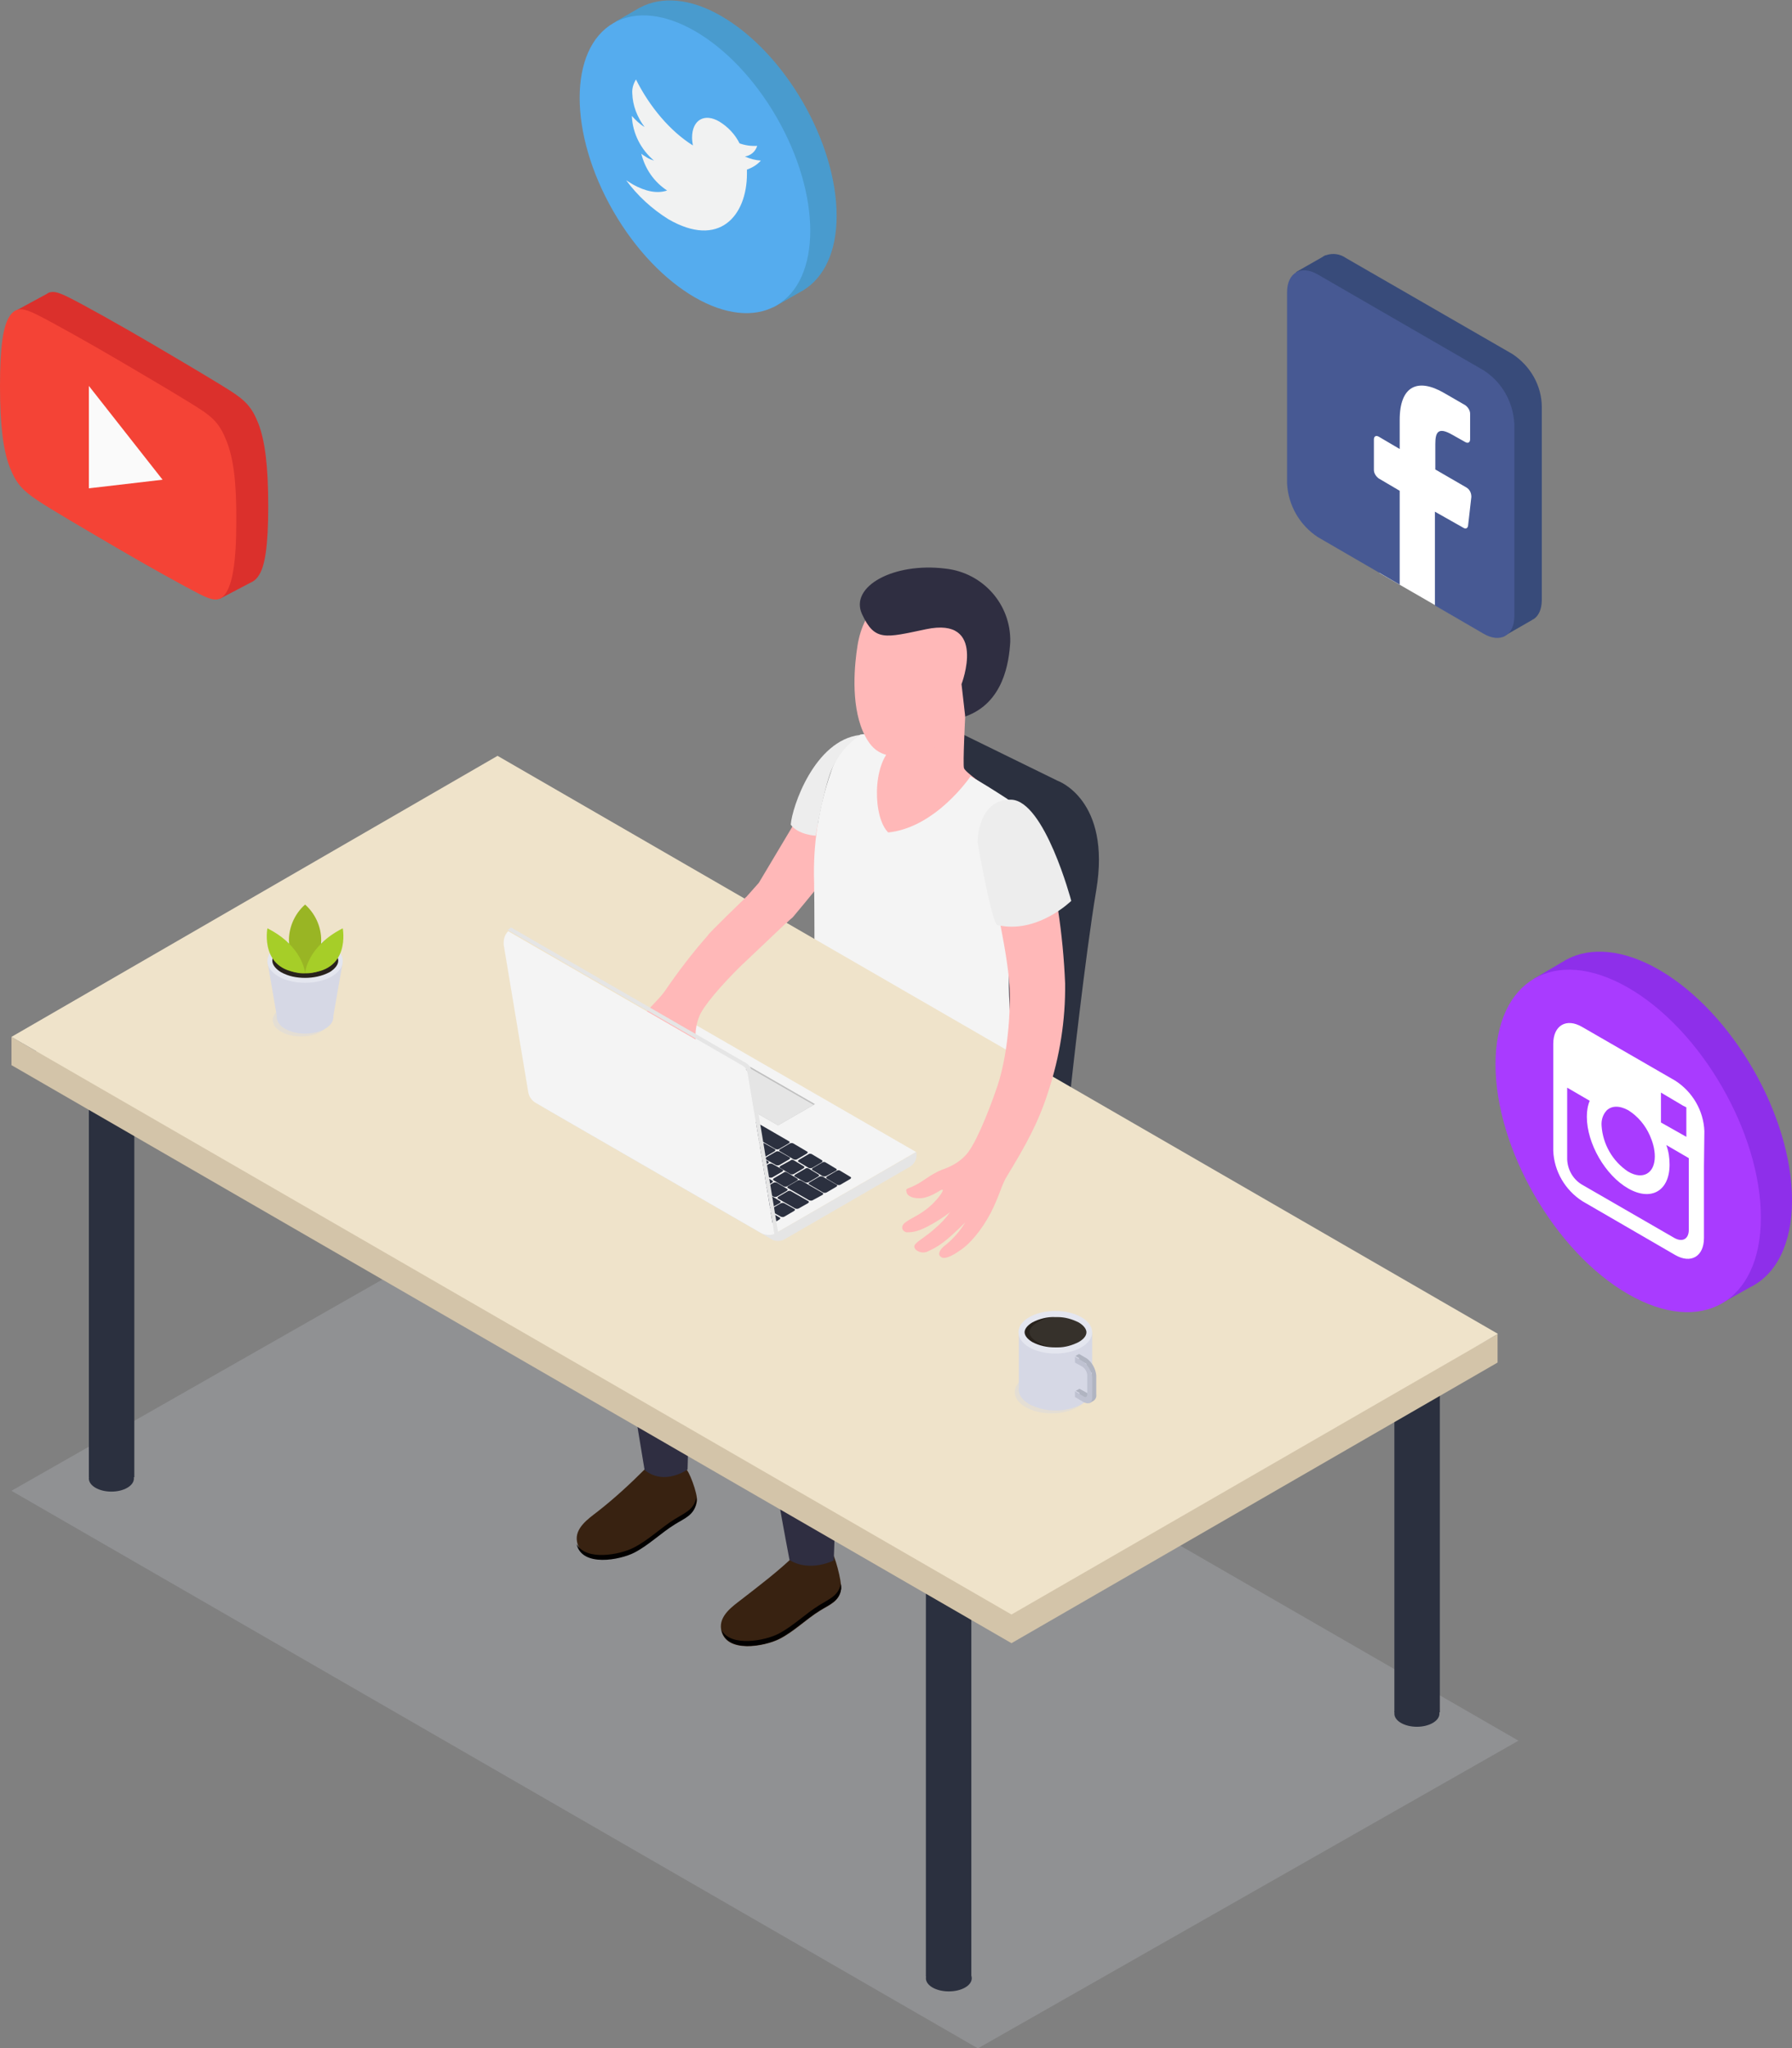 <svg xmlns="http://www.w3.org/2000/svg" xmlns:xlink="http://www.w3.org/1999/xlink" id="katman_1" x="0px" y="0px" viewBox="0 0 437.6 500" style="enable-background:new 0 0 437.6 500;" xml:space="preserve"><rect x="0" y="0" width="437.6" height="500" fill="#808080" stroke="none"/><style type="text/css">	.st0{opacity:0.2;fill:#D6D8E5;enable-background:new    ;}	.st1{fill:#382211;}	.st2{fill:#020000;}	.st3{fill:#2F2E41;}	.st4{fill:#2B303F;}	.st5{fill:#FFB8B8;}	.st6{fill:#F4F4F4;}	.st7{fill:#D3C4A9;}	.st8{fill:#EFE3CA;}	.st9{fill:#EDEDED;}	.st10{fill:#BFBFBF;}	.st11{fill:#E5E5E5;}	.st12{opacity:0.4;fill:#D6D8E5;enable-background:new    ;}	.st13{fill:#D6D8E5;}	.st14{fill:#E4E6EF;}	.st15{fill:#28221C;}	.st16{fill:#99B524;}	.st17{fill:#A6CE28;}	.st18{opacity:7.000000e-02;fill:#FFFFFF;enable-background:new    ;}	.st19{fill:#B0B4C1;}	.st20{fill:#BFC2D1;}	.st21{fill:#DB302C;}	.st22{fill:#F44336;}	.st23{fill:#FAFAFA;}	.st24{fill:#499BCE;}	.st25{fill:#55ACEE;}	.st26{fill:#F1F2F2;}	.st27{fill:#384B7A;}	.st28{fill:#FFFFFF;}	.st29{fill:#475993;}	.st30{fill:#8E2FEA;}	.st31{fill:#A93BFF;}</style><title>Social_media_adv_SVG</title><g id="&#x421;&#x43B;&#x43E;&#x439;_2">	<g id="&#x421;&#x43B;&#x43E;&#x439;_1-2">		<g id="Men_12">			<polygon class="st0" points="238.8,500 2.8,363.9 134.7,288.8 370.8,424.9    "></polygon>			<path class="st1" d="M203.1,379.1c-3.5,2.9-8.7,0.2-9,0.5c-3.6,3.6-9,7.7-13,10.8c-2.2,1.7-5.6,4-5,7.4     c1.1,5.9,10.6,4.1,14.2,2.3s6.5-4.8,9.9-6.9c2.4-1.5,4.8-2.3,5.2-5.3C205.6,386,203.7,379,203.1,379.1z"></path>			<path class="st2" d="M205.3,386.6c-0.5,2.9-2.8,3.7-5.2,5.2c-3.4,2.1-6.5,5.2-10,7c-3.3,1.7-11.6,3.3-13.9-0.9     c1.3,5.7,10.6,3.9,14.1,2.1s6.5-4.8,9.9-6.9c2.4-1.5,4.8-2.3,5.2-5.3C205.4,387.4,205.4,387,205.3,386.6z"></path>			<path class="st1" d="M167.4,358.6c-3.5,2.9-9.7-0.3-9.9,0c-3.7,3.7-7.5,7.2-11.6,10.4c-2.2,1.7-5.6,4-5,7.3     c1.1,5.9,10.6,4.1,14.2,2.3s6.5-4.8,9.9-6.9c2.4-1.5,4.8-2.3,5.2-5.3C170.4,364.6,168.1,358.5,167.4,358.6z"></path>			<path class="st2" d="M170,365.6c-0.5,2.9-2.8,3.7-5.2,5.2c-3.4,2.1-6.5,5.2-10.1,7c-3.3,1.7-11.6,3.3-13.9-0.9     c1.3,5.7,10.6,3.9,14.1,2.1s6.5-4.8,9.9-6.9c2.4-1.5,4.8-2.3,5.2-5.3C170.1,366.4,170.1,366,170,365.6z"></path>			<path id="_&#x41A;&#x43E;&#x43D;&#x442;&#x443;&#x440;_" class="st3" d="M250.1,266.5c3.9,24.3-6.9,33.4-21,38.6c-10.1,3.7-24.5,9.4-24.5,9.4s0.2,5.3,0.3,17.3     c0.1,10.5-1.3,49.1-1.3,49.1s-5.8,3-10.8-0.1c0,0-5.7-29.5-6.9-42.8c-1.6-18-4.4-29.9-3.5-33.8c0.8-3.4,20.5-13.1,26.8-18.3     l-41.3,13.9c0.8,4.5,1.2,9,1.2,13.6c-0.4,14.3-1.2,45.3-1.2,45.3s-5.7,4.1-10.5,0.1c0,0-10.4-61.4-9.1-69.5     c1.2-7.7,37.6-23.5,44.1-28.9c2.3-1.8,5.2-2.6,8.1-2.2L250.1,266.5z"></path>			<path class="st4" d="M234.2,178.8l24.1,11.8c0,0,13.1,4.6,9.4,26.7c-2.7,16-6.2,48.1-6.2,48.1l-45.2-4.6L234.2,178.8z"></path>			<path id="_&#x41A;&#x43E;&#x43D;&#x442;&#x443;&#x440;_2" class="st5" d="M235.7,174.9c0,0-0.6,11.6-0.3,12.6s5.3,4.4,6.8,5.6s-8,10.6-12.6,12.7     s-19.2-3.5-19.5-10.6s2.5-13.2,4.8-13.5S235.7,174.9,235.7,174.9z"></path>			<path class="st5" d="M193.6,201.6l-8.3,13.9L174.2,228l8.3,5.6l11.1-9.7c0,0,17.6-20.8,16.4-22.2S193.6,201.6,193.6,201.6z"></path>			<path id="_&#x41A;&#x43E;&#x43D;&#x442;&#x443;&#x440;_3" class="st6" d="M237,189.5c0,0-8.4,12.5-20.1,13.7c-3.7-3.6-4-16.6,1.1-20.8c0,0-4.7-3.8-7.9-3.1     c-3.5,2.1-6,5.4-7.2,9.2c-3,8.6-4.4,17.7-4.1,26.8c0.2,12.3,0,43.4,0,43.4s1.8,11.9,12.4,17.8c8.5,4.8,18.4,6.1,27.8,3.8     c5.9-1.4,8.2-4.7,10.2-9c-0.5-8.6-3.9-26.4-2.5-37.2s3.7-18.9,4.3-27.7s-1.1-8.6-5.5-11.7C242.7,192.9,239.9,191.1,237,189.5z"></path>			<ellipse class="st4" cx="231.7" cy="482.9" rx="5.6" ry="3.2"></ellipse>			<rect x="226.1" y="373.6" class="st4" width="11.1" height="108.9"></rect>			<ellipse class="st4" cx="27.2" cy="360.9" rx="5.5" ry="3.2"></ellipse>			<rect x="21.7" y="251.7" class="st4" width="11.1" height="108.9"></rect>			<ellipse class="st4" cx="346" cy="418.3" rx="5.5" ry="3.2"></ellipse>			<rect x="340.5" y="317.4" class="st4" width="11.1" height="100.6"></rect>			<path class="st7" d="M359.7,329L121.5,191.5L8.8,256.6l-6-3.5v6.9L247,401.1l118.7-68.5v-6.9L359.7,329z"></path>			<polygon class="st8" points="247,394.1 2.8,253.1 121.5,184.5 365.8,325.6    "></polygon>			<path id="_&#x41A;&#x43E;&#x43D;&#x442;&#x443;&#x440;_4" class="st5" d="M223.5,289.3c2.1-1,3.6-2.6,6.6-3.8c2.1-0.7,4.1-1.8,5.6-3.4c2.1-2,5.4-9.7,7.9-17.1     c2.9-8.8,3.3-20.7,2.8-25.9c-1-10.4-4.8-25.1-5.7-31.1s1-8.4,3.8-10.6c3.3-2.6,7.8-1.4,10.2,7c3.1,11.7,4.9,23.6,5.4,35.7     c0.1,8.9-1.3,17.8-4.1,26.3c-2.5,7.9-5.8,13.6-10.1,20.7c-1.2,1.9-1.5,3.7-3.3,7.6s-4.8,8.1-7.7,10.2s-4.3,2.4-5,2     c-0.9-0.5-0.7-1.5,0.5-2.6c2.1-1.6,3.9-3.6,5.3-5.9c0,0-2.6,2.6-4.3,4c-1.5,1.3-3.1,2.3-4.9,3.1c-1.7,0.8-4.1-0.7-2.9-1.9     s2.5-1.7,4.9-3.9c1.3-1.1,2.5-2.4,3.5-3.8c-1.7,1.3-3.6,2.5-5.5,3.5c-2.7,1.4-4.1,1.4-5,1.4s-2-1.3-0.3-2.5     c1.5-1.1,3.9-1.9,6.5-4.4c1.9-1.9,2.9-3.5,2.4-3.5s-1.6,1.1-3.8,1.8s-4.6,0.1-4.9-1.1S221.4,290.4,223.5,289.3z"></path>			<path id="_&#x41A;&#x43E;&#x43D;&#x442;&#x443;&#x440;_5" class="st5" d="M209.4,157.6L209.4,157.6c1.4-9,7.9-15.8,17.1-15.3c9.8,0.5,17.4,8.9,16.9,18.8     c-0.3,5.6-3.2,10.7-7.8,13.8c-0.3,1.4-0.8,2.7-1.4,3.9c-3.3,3.8-13.2,6.2-16.1,5.8c-3.7-0.5-5.6-2.1-7.4-6.1     C207.7,171.5,208.7,162,209.4,157.6z"></path>			<path class="st3" d="M235.7,174.9L235.7,174.9l-0.9-7.9c0,0,6.4-16.6-8.7-13.4c-10,2.1-12.5,3-15.6-3.7s7.7-12.7,20.4-11.1     c9.1,1,16,8.7,15.8,17.9C246.4,161.6,245.1,171.6,235.7,174.9z"></path>			<path class="st9" d="M261.6,219.9c0,0-8.3,8.2-18.1,5.9c-1.4-0.9-4.8-20.2-4.8-20.2s0-10.6,8.2-10.4S261.6,219.9,261.6,219.9z"></path>			<g id="_&#x413;&#x440;&#x443;&#x43F;&#x43F;&#x430;_">				<g id="_&#x413;&#x440;&#x443;&#x43F;&#x43F;&#x430;_2">					<path id="_&#x41A;&#x43E;&#x43D;&#x442;&#x443;&#x440;_6" class="st6" d="M131.4,266.9l32.8-18.9c0.6-0.3,1.3-0.3,1.9,0l57.6,33.2L190,300.7L131.4,266.9z"></path>					<path class="st4" d="M191.5,293.7l2.5,1.4c0.2,0.1,0.2,0.3-0.1,0.5l-2.4,1.4c-0.2,0.1-0.5,0.1-0.8,0l-2.5-1.4       c-0.2-0.1-0.2-0.3,0.1-0.5l2.4-1.4C191,293.6,191.3,293.6,191.5,293.7z"></path>					<path class="st4" d="M188,291.7l2.5,1.5c0.2,0.1,0.2,0.3-0.1,0.5L188,295c-0.3,0.1-0.5,0.1-0.8,0l-2.5-1.5       c-0.2-0.1-0.2-0.3,0.1-0.5l2.4-1.4C187.4,291.6,187.7,291.5,188,291.7z"></path>					<path class="st4" d="M184.4,289.6l2.5,1.5c0.2,0.1,0.2,0.3,0,0.5l-2.4,1.4c-0.3,0.1-0.5,0.1-0.8,0l-2.5-1.4       c-0.2-0.1-0.2-0.3,0.1-0.5l2.4-1.4C183.9,289.5,184.1,289.5,184.4,289.6z"></path>					<path class="st4" d="M180.9,287.6l2.5,1.5c0.2,0.1,0.2,0.3-0.1,0.5l-2.4,1.4c-0.3,0.1-0.5,0.1-0.8,0l-2.5-1.5       c-0.2-0.1-0.2-0.3,0.1-0.5l2.4-1.4C180.3,287.5,180.6,287.5,180.9,287.6z"></path>					<path class="st4" d="M177.3,285.5l2.5,1.4c0.2,0.1,0.2,0.3-0.1,0.5l-2.4,1.4c-0.2,0.1-0.5,0.1-0.8,0l-2.5-1.4       c-0.2-0.1-0.2-0.3,0.1-0.5l2.4-1.4C176.8,285.4,177.1,285.4,177.3,285.5z"></path>					<path class="st4" d="M173.8,283.5l2.5,1.5c0.2,0.1,0.2,0.3-0.1,0.5l-2.4,1.4c-0.3,0.1-0.5,0.1-0.8,0l-2.5-1.5       c-0.2-0.1-0.2-0.3,0.1-0.5l2.4-1.4C173.2,283.4,173.5,283.4,173.8,283.5z"></path>					<path class="st4" d="M170.2,281.5l2.5,1.4c0.2,0.1,0.2,0.3-0.1,0.5l-2.4,1.4c-0.3,0.1-0.5,0.1-0.8,0l-2.5-1.4       c-0.2-0.1-0.2-0.3,0.1-0.5l2.4-1.4C169.7,281.3,170,281.3,170.2,281.5z"></path>					<path class="st4" d="M166.7,279.4l2.5,1.5c0.2,0.1,0.2,0.3-0.1,0.5l-2.4,1.4c-0.3,0.1-0.5,0.1-0.8,0l-2.5-1.5       c-0.2-0.1-0.2-0.3,0.1-0.5l2.4-1.4C166.2,279.3,166.5,279.3,166.7,279.4z"></path>					<path class="st4" d="M163.2,277.4l2.5,1.4c0.2,0.1,0.2,0.3-0.1,0.5l-2.4,1.4c-0.2,0.1-0.5,0.1-0.8,0l-2.5-1.4       c-0.2-0.1-0.2-0.3,0.1-0.5l2.4-1.4C162.6,277.2,162.9,277.2,163.2,277.4z"></path>					<path class="st4" d="M159.6,275.3l2.5,1.5c0.2,0.1,0.2,0.3-0.1,0.5l-2.4,1.4c-0.3,0.1-0.5,0.1-0.8,0l-2.5-1.5       c-0.2-0.1-0.2-0.3,0.1-0.5l2.4-1.4C159.1,275.2,159.4,275.2,159.6,275.3z"></path>					<path class="st4" d="M156.1,273.3l2.5,1.5c0.2,0.1,0.2,0.3-0.1,0.5l-2.4,1.4c-0.3,0.1-0.5,0.1-0.8,0l-2.5-1.4       c-0.2-0.1-0.2-0.3,0.1-0.5l2.4-1.4C155.5,273.2,155.8,273.1,156.1,273.3z"></path>					<path class="st4" d="M152.5,271.2l2.5,1.4c0.2,0.1,0.2,0.3-0.1,0.5l-2.4,1.4c-0.2,0.1-0.5,0.1-0.8,0l-2.5-1.5       c-0.2-0.1-0.2-0.3,0-0.5l2.4-1.4C152,271.1,152.3,271.1,152.5,271.2z"></path>					<path class="st4" d="M149,269.2l2.5,1.5c0.2,0.1,0.2,0.3-0.1,0.5l-2.4,1.4c-0.2,0.1-0.5,0.1-0.8,0l-2.5-1.4       c-0.2-0.1-0.2-0.3,0.1-0.5l2.4-1.4C148.5,269.1,148.7,269.1,149,269.2z"></path>					<path class="st4" d="M143.8,266.1l4.2,2.4c0.2,0.1,0.2,0.3,0,0.5l-2.4,1.4c-0.3,0.1-0.5,0.1-0.8,0l-4.3-2.4       c-0.2-0.1-0.2-0.3,0.1-0.5l2.4-1.4C143.2,266,143.5,266,143.8,266.1z"></path>					<path class="st4" d="M189.7,288.7l2.5,1.5c0.2,0.1,0.2,0.3-0.1,0.5l-2.4,1.4c-0.2,0.1-0.5,0.1-0.8,0l-2.5-1.5       c-0.2-0.1-0.2-0.3,0.1-0.5l2.4-1.4C189.1,288.6,189.4,288.6,189.7,288.7z"></path>					<path class="st4" d="M186.1,286.7l2.5,1.5c0.2,0.1,0.2,0.3-0.1,0.5l-2.4,1.4c-0.2,0.1-0.5,0.1-0.8,0l-2.5-1.5       c-0.2-0.1-0.2-0.3,0.1-0.5l2.4-1.4C185.6,286.6,185.9,286.6,186.1,286.7z"></path>					<path class="st4" d="M182.6,284.6l2.5,1.5c0.2,0.1,0.2,0.3-0.1,0.5l-2.4,1.4c-0.3,0.1-0.5,0.1-0.8,0l-2.5-1.4       c-0.2-0.1-0.2-0.3,0.1-0.5l2.4-1.4C182,284.5,182.3,284.5,182.6,284.6z"></path>					<path class="st4" d="M179,282.6l2.5,1.4c0.2,0.1,0.2,0.3-0.1,0.5l-2.4,1.4c-0.3,0.1-0.5,0.1-0.8,0l-2.5-1.4       c-0.2-0.1-0.2-0.3,0-0.5l2.4-1.4C178.4,282.4,178.7,282.4,179,282.6z"></path>					<path class="st4" d="M175.5,280.5l2.5,1.5c0.2,0.1,0.2,0.3-0.1,0.5l-2.4,1.4c-0.3,0.1-0.5,0.1-0.8,0l-2.5-1.5       c-0.2-0.1-0.2-0.3,0.1-0.5l2.4-1.4C175,280.4,175.3,280.4,175.5,280.5z"></path>					<path class="st4" d="M172,278.5l2.5,1.5c0.2,0.1,0.2,0.3-0.1,0.5l-2.4,1.4c-0.3,0.1-0.5,0.1-0.8,0l-2.5-1.4       c-0.2-0.1-0.2-0.3,0.1-0.5l2.4-1.4C171.4,278.3,171.7,278.3,172,278.5z"></path>					<path class="st4" d="M168.4,276.4l2.5,1.4c0.2,0.1,0.2,0.3,0,0.5l-2.4,1.4c-0.3,0.1-0.5,0.1-0.8,0l-2.5-1.4       c-0.2-0.1-0.2-0.3,0.1-0.5l2.4-1.4C167.9,276.3,168.2,276.3,168.4,276.4z"></path>					<path class="st4" d="M164.9,274.4l2.5,1.4c0.2,0.1,0.2,0.3-0.1,0.5l-2.4,1.4c-0.3,0.1-0.5,0.1-0.8,0l-2.5-1.4       c-0.2-0.1-0.2-0.3,0.1-0.5l2.4-1.4C164.3,274.3,164.6,274.3,164.9,274.4z"></path>					<path class="st4" d="M161.3,272.3l2.5,1.4c0.2,0.1,0.2,0.3-0.1,0.5l-2.4,1.4c-0.3,0.1-0.5,0.1-0.8,0l-2.5-1.4       c-0.2-0.1-0.2-0.3,0.1-0.5l2.4-1.4C160.8,272.2,161.1,272.2,161.3,272.3z"></path>					<path class="st4" d="M157.8,270.3l2.5,1.4c0.2,0.1,0.2,0.3-0.1,0.5l-2.4,1.4c-0.2,0.1-0.5,0.1-0.8,0l-2.5-1.4       c-0.2-0.1-0.2-0.3,0.1-0.5l2.4-1.4C157.2,270.2,157.5,270.2,157.8,270.3z"></path>					<path class="st4" d="M154.2,268.2l2.5,1.4c0.2,0.1,0.2,0.3-0.1,0.5l-2.4,1.4c-0.2,0.1-0.5,0.1-0.8,0l-2.5-1.4       c-0.2-0.1-0.2-0.3,0.1-0.5l2.4-1.4C153.7,268.1,154,268.1,154.2,268.2z"></path>					<path class="st4" d="M150.7,266.2l2.5,1.5c0.2,0.1,0.2,0.3-0.1,0.5l-2.4,1.4c-0.2,0.1-0.5,0.1-0.8,0l-2.5-1.5       c-0.2-0.1-0.2-0.3,0.1-0.5l2.4-1.4C150.1,266.1,150.4,266.1,150.7,266.2z"></path>					<path class="st4" d="M193.2,290.8l4.2,2.4c0.2,0.1,0.2,0.3-0.1,0.5L195,295c-0.3,0.1-0.5,0.1-0.8,0l-4.2-2.4       c-0.2-0.1-0.2-0.3,0.1-0.5l2.4-1.4C192.7,290.7,193,290.6,193.2,290.8z"></path>					<path class="st4" d="M143.9,266l2.5,1.5c0.2,0.1,0.5,0.1,0.7,0l2.5-1.5c0.1,0,0.2-0.2,0.1-0.3c0-0.1-0.1-0.1-0.1-0.1l-0.2-0.1       c-0.2-0.1-0.2-0.3,0-0.4l2.7-1.5c0.2-0.1,0.2-0.3,0-0.4l-1.6-0.9c-0.2-0.1-0.5-0.1-0.7,0l-2.5,1.4l-0.5,0.3l-0.4,0.2l-0.4,0.2       l-2.1,1.2C143.7,265.7,143.7,265.9,143.9,266z"></path>					<path class="st4" d="M205.2,285.8l2.5,1.5c0.2,0.1,0.2,0.3-0.1,0.5l-2.4,1.4c-0.2,0.1-0.5,0.1-0.8,0l-2.5-1.5       c-0.2-0.1-0.2-0.3,0-0.5l2.4-1.4C204.6,285.6,205,285.6,205.2,285.8z"></path>					<path class="st4" d="M201.7,283.8l2.5,1.5c0.2,0.1,0.2,0.3-0.1,0.5l-2.4,1.3c-0.2,0.1-0.5,0.1-0.8,0l-2.5-1.5       c-0.2-0.1-0.2-0.3,0.1-0.5l2.4-1.4C201.2,283.6,201.4,283.6,201.7,283.8z"></path>					<path class="st4" d="M198.2,281.7l2.5,1.5c0.2,0.1,0.2,0.3,0,0.5l-2.4,1.4c-0.3,0.1-0.5,0.1-0.8,0l-2.5-1.5       c-0.2-0.1-0.2-0.3,0.1-0.5l2.4-1.4C197.6,281.6,197.9,281.6,198.2,281.7z"></path>					<path class="st4" d="M168.1,264.3l2.5,1.5c0.2,0.1,0.2,0.3-0.1,0.5l-2.4,1.4c-0.3,0.1-0.5,0.1-0.8,0l-2.5-1.5       c-0.2-0.1-0.2-0.3,0-0.5l2.4-1.4C167.5,264.2,167.8,264.2,168.1,264.3z"></path>					<path class="st4" d="M164.6,262.3l2.5,1.5c0.2,0.1,0.2,0.3-0.1,0.5l-2.4,1.4c-0.2,0.1-0.5,0.1-0.8,0l-2.5-1.5       c-0.2-0.1-0.2-0.3,0.1-0.5l2.4-1.4C164,262.2,164.3,262.2,164.6,262.3z"></path>					<path class="st4" d="M161,260.3l2.5,1.5c0.2,0.1,0.2,0.3-0.1,0.5l-2.4,1.4c-0.3,0.1-0.5,0.1-0.8,0l-2.5-1.4       c-0.2-0.1-0.2-0.3,0.1-0.5l2.4-1.4C160.5,260.1,160.7,260.1,161,260.3z"></path>					<path class="st4" d="M157.5,258.2l2.5,1.5c0.2,0.1,0.2,0.3,0,0.5l-2.4,1.4c-0.3,0.1-0.5,0.1-0.8,0l-2.5-1.4       c-0.2-0.1-0.2-0.3,0.1-0.5l2.4-1.4C157,258.1,157.2,258.1,157.5,258.2z"></path>					<path class="st4" d="M193.7,279.1l3.4,2c0.2,0.1,0.2,0.3-0.1,0.5l-2.4,1.4c-0.3,0.1-0.5,0.1-0.8,0l-3.4-2       c-0.2-0.1-0.2-0.3,0.1-0.5l2.4-1.4C193.2,279,193.5,279,193.7,279.1z"></path>					<path class="st4" d="M171.6,266.4l3.4,2c0.2,0.1,0.2,0.3-0.1,0.5l-2.4,1.4c-0.3,0.1-0.5,0.1-0.8,0l-3.4-2       c-0.2-0.1-0.2-0.3,0.1-0.5l2.4-1.4C171.1,266.3,171.4,266.3,171.6,266.4z"></path>					<path class="st4" d="M176.1,269l16.6,9.6c0.2,0.1,0.2,0.3-0.1,0.5l-2.4,1.4c-0.2,0.1-0.5,0.1-0.8,0l-16.6-9.6       c-0.2-0.1-0.2-0.3,0.1-0.5l2.4-1.4C175.5,268.9,175.8,268.9,176.1,269z"></path>					<path class="st4" d="M192.2,286.2l2.5,1.5c0.2,0.1,0.2,0.3-0.1,0.5l-2.4,1.4c-0.2,0.1-0.5,0.1-0.8,0l-2.5-1.5       c-0.2-0.1-0.2-0.3,0.1-0.5l2.4-1.4C191.6,286,191.9,286,192.2,286.2z"></path>					<path class="st4" d="M188.6,284.1l2.5,1.4c0.2,0.1,0.2,0.3-0.1,0.5l-2.4,1.4c-0.2,0.1-0.5,0.1-0.8,0l-2.5-1.4       c-0.2-0.1-0.2-0.3,0.1-0.5l2.4-1.4C188.1,284,188.4,284,188.6,284.1z"></path>					<path class="st4" d="M185.1,282.1l2.5,1.4c0.2,0.1,0.2,0.3-0.1,0.5l-2.4,1.4c-0.3,0.1-0.5,0.1-0.8,0l-2.5-1.4       c-0.2-0.1-0.2-0.3,0-0.5l2.4-1.4C184.5,281.9,184.8,281.9,185.1,282.1z"></path>					<path class="st4" d="M181.5,280l2.5,1.5c0.2,0.1,0.2,0.3-0.1,0.5l-2.4,1.4c-0.3,0.1-0.5,0.1-0.8,0l-2.5-1.4       c-0.2-0.1-0.2-0.3,0-0.5l2.4-1.4C181,279.9,181.3,279.9,181.5,280z"></path>					<path class="st4" d="M178,278l2.5,1.5c0.2,0.1,0.2,0.3-0.1,0.5l-2.4,1.4c-0.3,0.1-0.5,0.1-0.8,0l-2.5-1.5       c-0.2-0.1-0.2-0.3,0.1-0.5l2.4-1.4C177.5,277.9,177.7,277.9,178,278z"></path>					<path class="st4" d="M174.5,276l2.5,1.4c0.2,0.1,0.2,0.3-0.1,0.5l-2.4,1.4c-0.3,0.1-0.5,0.1-0.8,0l-2.5-1.4       c-0.2-0.1-0.2-0.3,0.1-0.5l2.4-1.4C173.9,275.9,174.2,275.9,174.5,276z"></path>					<path class="st4" d="M170.9,273.9l2.5,1.5c0.2,0.1,0.2,0.3-0.1,0.5l-2.4,1.4c-0.3,0.1-0.5,0.1-0.8,0l-2.5-1.4       c-0.2-0.1-0.2-0.3,0.1-0.5l2.4-1.4C170.4,273.8,170.7,273.8,170.9,273.9z"></path>					<path class="st4" d="M167.4,271.9l2.5,1.5c0.2,0.1,0.2,0.3-0.1,0.5l-2.4,1.4c-0.2,0.1-0.5,0.1-0.8,0l-2.5-1.5       c-0.2-0.1-0.2-0.3,0.1-0.5l2.4-1.4C166.8,271.7,167.1,271.7,167.4,271.9z"></path>					<path class="st4" d="M163.9,269.8l2.5,1.4c0.2,0.1,0.2,0.3-0.1,0.5l-2.4,1.4c-0.2,0.1-0.5,0.1-0.8,0l-2.5-1.4       c-0.2-0.1-0.2-0.3,0.1-0.5l2.4-1.4C163.3,269.7,163.6,269.7,163.9,269.8z"></path>					<path class="st4" d="M160.3,267.8l2.5,1.4c0.2,0.1,0.2,0.3-0.1,0.5l-2.4,1.4c-0.2,0.1-0.5,0.1-0.8,0l-2.5-1.4       c-0.2-0.1-0.2-0.3,0.1-0.5l2.4-1.4C159.8,267.7,160.1,267.7,160.3,267.8z"></path>					<path class="st4" d="M156.8,265.7l2.5,1.5c0.2,0.1,0.2,0.3-0.1,0.5l-2.4,1.4c-0.3,0.1-0.5,0.1-0.8,0l-2.5-1.5       c-0.2-0.1-0.2-0.3,0.1-0.5l2.4-1.4C156.2,265.6,156.5,265.6,156.8,265.7z"></path>					<path class="st4" d="M153.2,263.7l2.5,1.4c0.2,0.1,0.2,0.3-0.1,0.5l-2.4,1.4c-0.3,0.1-0.5,0.1-0.8,0l-2.5-1.5       c-0.2-0.1-0.2-0.3,0.1-0.5l2.4-1.4C152.7,263.6,153,263.6,153.2,263.7z"></path>					<path class="st4" d="M195.7,288.2l5.2,3c0.2,0.1,0.2,0.3-0.1,0.5l-2.4,1.3c-0.2,0.1-0.5,0.1-0.8,0l-5.2-3       c-0.2-0.1-0.2-0.3,0.1-0.5l2.4-1.4C195.2,288,195.5,288.1,195.7,288.2z"></path>					<path class="st4" d="M197.4,285.2l2.5,1.5c0.2,0.1,0.2,0.3-0.1,0.5l-2.4,1.4c-0.2,0.1-0.5,0.1-0.8,0l-2.5-1.4       c-0.2-0.1-0.2-0.3,0.1-0.5l2.4-1.4C196.8,285.1,197.1,285.1,197.4,285.2z"></path>					<path class="st4" d="M193.8,283.2l2.5,1.5c0.2,0.1,0.2,0.3-0.1,0.5l-2.4,1.4c-0.2,0.1-0.5,0.1-0.8,0l-2.5-1.5       c-0.2-0.1-0.2-0.3,0.1-0.5l2.4-1.3C193.2,283.1,193.5,283,193.8,283.2z"></path>					<path class="st4" d="M190.3,281.1l2.5,1.4c0.2,0.1,0.2,0.3-0.1,0.5l-2.4,1.4c-0.3,0.1-0.5,0.1-0.8,0L187,283       c-0.2-0.1-0.2-0.3,0.1-0.5l2.4-1.4C189.7,281,190,281,190.3,281.1z"></path>					<path class="st4" d="M186.7,279.1l2.5,1.4c0.2,0.1,0.2,0.3,0,0.5l-2.4,1.4c-0.3,0.1-0.5,0.1-0.8,0l-2.5-1.4       c-0.2-0.1-0.2-0.3,0.1-0.5l2.4-1.4C186.2,279,186.5,279,186.7,279.1z"></path>					<path class="st4" d="M183.2,277l2.5,1.5c0.2,0.1,0.2,0.3-0.1,0.5l-2.4,1.4c-0.3,0.1-0.5,0.1-0.8,0l-2.5-1.4       c-0.2-0.1-0.2-0.3,0.1-0.5l2.4-1.4C182.6,276.9,182.9,276.9,183.2,277z"></path>					<path class="st4" d="M179.7,275l2.5,1.5c0.2,0.1,0.2,0.3-0.1,0.5l-2.4,1.4c-0.2,0.1-0.5,0.1-0.8,0l-2.5-1.5       c-0.2-0.1-0.2-0.3,0.1-0.5l2.4-1.4C179.1,274.9,179.4,274.9,179.7,275z"></path>					<path class="st4" d="M176.1,273l2.5,1.4c0.2,0.1,0.2,0.3-0.1,0.5l-2.4,1.4c-0.2,0.1-0.5,0.1-0.8,0l-2.5-1.4       c-0.2-0.1-0.2-0.3,0.1-0.5l2.4-1.4C175.6,272.9,175.9,272.9,176.1,273z"></path>					<path class="st4" d="M172.6,270.9l2.5,1.4c0.2,0.1,0.2,0.3-0.1,0.5l-2.4,1.4c-0.3,0.1-0.5,0.1-0.8,0l-2.5-1.4       c-0.2-0.1-0.2-0.3,0-0.5l2.4-1.4C172,270.8,172.3,270.8,172.6,270.9z"></path>					<path class="st4" d="M169,268.9l2.5,1.5c0.2,0.1,0.2,0.3,0,0.5l-2.4,1.4c-0.3,0.1-0.5,0.1-0.8,0l-2.5-1.5       c-0.2-0.1-0.2-0.3,0.1-0.5l2.4-1.4C168.5,268.8,168.8,268.8,169,268.9z"></path>					<path class="st4" d="M165.5,266.8l2.5,1.5c0.2,0.1,0.2,0.3-0.1,0.5l-2.4,1.4c-0.3,0.1-0.5,0.1-0.8,0l-2.5-1.5       c-0.2-0.1-0.2-0.3,0.1-0.5l2.4-1.4C165,266.7,165.3,266.7,165.5,266.8z"></path>					<path class="st4" d="M162,264.8l2.5,1.4c0.2,0.1,0.2,0.3-0.1,0.5l-2.4,1.4c-0.2,0.1-0.5,0.1-0.8,0l-2.5-1.4       c-0.2-0.1-0.2-0.3,0.1-0.5l2.4-1.4C161.4,264.6,161.7,264.6,162,264.8z"></path>					<path class="st4" d="M154.1,260.2l6.9,4c0.2,0.1,0.2,0.3-0.1,0.5l-2.4,1.3c-0.2,0.1-0.5,0.1-0.8,0l-6.9-4       c-0.2-0.1-0.2-0.3,0.1-0.5l2.4-1.4C153.5,260,153.8,260.1,154.1,260.2z"></path>					<path class="st4" d="M200.9,287.2l3.4,2c0.2,0.1,0.2,0.3-0.1,0.5l-2.4,1.4c-0.3,0.1-0.5,0.1-0.8,0l-3.4-2       c-0.2-0.1-0.2-0.3,0.1-0.5l2.4-1.4C200.3,287.1,200.6,287.1,200.9,287.2z"></path>					<path class="st4" d="M140.2,268.2l50.2,29c0.2,0.1,0.2,0.3-0.1,0.5l-1.2,0.7c-0.3,0.1-0.5,0.1-0.8,0l-50.2-29       c-0.2-0.1-0.2-0.3,0.1-0.5l1.2-0.7C139.6,268.1,139.9,268.1,140.2,268.2z"></path>					<polygon id="_&#x41A;&#x43E;&#x43D;&#x442;&#x443;&#x440;_7" class="st10" points="199,269.5 198.7,269.7 190,274.7 174.5,265.8 174.2,265.6 183.2,260.4             "></polygon>					<polygon id="_&#x41A;&#x43E;&#x43D;&#x442;&#x443;&#x440;_8" class="st11" points="198.7,269.7 190,274.7 174.5,265.8 183.2,260.8      "></polygon>					<path id="_&#x41A;&#x43E;&#x43D;&#x442;&#x443;&#x440;_9" class="st11" d="M223.8,281.2v0.8c0,1.1-0.6,2.2-1.6,2.8l-30.6,17.7c-0.5,0.3-1,0.4-1.6,0.4       c-0.6,0-1.1-0.1-1.6-0.4l-55.4-32c-1-0.6-1.6-1.6-1.6-2.8v-0.8l58.6,33.8L223.8,281.2z"></path>					<path class="st5" d="M192.5,224.8l-10.3-5.8c0,0-9.4,9-9.4,9.4l0,0c-3.8,4.3-7.3,8.9-10.5,13.6c-1.3,1.8-2.7,2.9-5.5,6.2       s-5.4,7.6-6.2,10.9s-0.5,4.6,0.1,5c0.8,0.5,1.5-0.1,2.1-1.6c0.7-2.5,1.8-4.9,3.2-7c0,0-1.3,3.3-1.9,5.3       c-0.6,1.8-0.9,3.6-0.9,5.4c0,1.8,2.1,3,2.7,1.5s0.6-2.8,1.6-5.8c0.5-1.6,1.2-3.1,2.1-4.6c-0.5,2-0.9,4-1.1,6.1       c-0.2,2.8,0.3,3.9,0.7,4.7s1.9,1,2.4-0.9c0.4-1.8,0.2-4,1.5-7.3c1-2.4,2-4,2.2-3.6s-0.4,1.8-0.2,3.9s1.6,3.8,2.8,3.4       s0.9-0.3,1.1-2.4s0.9-4.1,0.9-7.1c-0.2-2.1,0.1-4.2,0.9-6.1c0.9-2.3,5.2-7.4,10.1-12.2L192.5,224.8z"></path>					<path id="_&#x41A;&#x43E;&#x43D;&#x442;&#x443;&#x440;_10" class="st6" d="M189.1,301.2c-1.1,0.4-2.2,0.3-3.2-0.2l-55.1-31.8c-1-0.6-1.6-1.5-1.8-2.6l-6-36       c0-0.2,0-0.4,0-0.6c0-1,0.4-2,1.1-2.7l57.3,33.1c0.7,0.4,1.2,1.2,1.3,2L189.1,301.2z"></path>					<path id="_&#x41A;&#x43E;&#x43D;&#x442;&#x443;&#x440;_11" class="st11" d="M190,300.7l-0.4,0.2c-0.2,0.1-0.3,0.2-0.5,0.2l-6.5-39c-0.1-0.8-0.6-1.6-1.3-2       l-57.3-33.1c0.2-0.2,0.5-0.4,0.8-0.6l57.4,33.1c0.7,0.4,1.2,1.1,1.3,1.9L190,300.7z"></path>				</g>			</g>			<path class="st9" d="M199.2,204c0,0-4.3-0.2-6.1-2.7c0.3-4.3,5.8-20.6,16.9-21.9c-3,2.1-5.4,5-6.9,8.4     C201.1,192.6,199.2,204,199.2,204z"></path>		</g>		<ellipse class="st12" cx="73.5" cy="249" rx="6.9" ry="4"></ellipse>		<ellipse class="st13" cx="74.5" cy="248.3" rx="6.9" ry="4"></ellipse>		<polygon class="st13" points="65.3,234.7 67.7,248.6 81.3,248.6 83.7,234.8   "></polygon>		<ellipse class="st14" cx="74.5" cy="234.6" rx="9.2" ry="5.3"></ellipse>		<path class="st15" d="M74.5,238.7c-2.1,0-4.1-0.4-5.9-1.4c-1.3-0.8-2.1-1.8-2.1-2.8s0.8-2,2.1-2.8c3.7-1.9,8.1-1.9,11.9,0    c1.3,0.8,2.1,1.8,2.1,2.8s-0.8,2-2.1,2.8C78.6,238.3,76.5,238.7,74.5,238.7z"></path>		<path class="st16" d="M78.4,230.4c0.3-3.6-1.2-7.2-3.9-9.6l0,0l0,0l0,0c-2.7,2.4-4.2,6-3.9,9.6l-5.3-0.5c2.2,8.4,9.2,7.7,9.2,7.7    l0,0c0.5,0,7,0.4,9.2-7.7L78.4,230.4z"></path>		<path class="st17" d="M74.5,237.5c0,0-0.5-6.5-9.2-10.9C65.3,226.6,63.2,237.5,74.5,237.5z"></path>		<path class="st17" d="M74.5,237.5c0,0,0.5-6.5,9.2-10.9C83.7,226.6,85.8,237.5,74.5,237.5z"></path>		<ellipse class="st12" cx="256.8" cy="339.8" rx="9" ry="5.2"></ellipse>		<path class="st13" d="M266.7,339v-13.8l-17.9,0.5v12.8c-0.3,1.5,0.5,3.1,2.6,4.3c4,2,8.7,2,12.7,0    C265.8,341.7,266.7,340.4,266.7,339z"></path>		<ellipse class="st14" cx="257.7" cy="325.2" rx="9" ry="5.2"></ellipse>		<path class="st15" d="M265.3,325.2c0,0.9-0.7,1.7-1.9,2.4c-1.6,0.8-3.3,1.3-5.1,1.3h-0.6c-2,0-3.9-0.4-5.6-1.3    c-1.2-0.7-1.9-1.6-1.9-2.4s0.7-1.7,1.9-2.4c1.7-0.9,3.7-1.4,5.6-1.3h0.6c1.8,0,3.5,0.5,5.1,1.3    C264.6,323.5,265.3,324.4,265.3,325.2z"></path>		<path class="st18" d="M265.3,325.2c0,0.9-0.7,1.7-1.9,2.4c-3.2,1.7-7,1.7-10.1,0c-1.2-0.7-1.9-1.6-1.9-2.4s0.7-1.7,1.9-2.4    c3.1-1.8,7-1.8,10.1,0C264.6,323.5,265.3,324.4,265.3,325.2z"></path>		<path class="st19" d="M265.4,331.6l-1.9-1.1l-0.9,0.5l0.9,0.5v0.4l1.8,1l0,0.3c0.4,0.6,0.8,1.3,1.2,1.9l0.1-0.1v4.5    c0,1.2-0.7,0.8-1,0.6l-2-1.1l-0.9,0.5l0.9,0.5v0.4l2,1.2c0.2,0.1,0.4,0.2,0.6,0.3l-0.1,0.6l1-0.6l0,0c0.5-0.4,0.7-1,0.6-1.6v-4.6    C267.5,334,266.7,332.6,265.4,331.6z"></path>		<path class="st20" d="M264.5,342.2l-2-1.2v-1.4l2,1.2c0.3,0.2,1,0.6,1-0.6v-4.6c-0.1-0.8-0.5-1.5-1.2-2l-1.8-1v-1.4l1.9,1.1    c1.3,0.9,2.2,2.4,2.3,4.1v4.6C266.8,342.1,266.2,343.1,264.5,342.2z"></path>		<path class="st21" d="M63.1,103.4c-1.6-4.1-3.3-5.7-6.7-7.9s-12.2-7.4-19.7-11.8s-16.3-9.3-19.7-11c-2.4-1.2-3.9-1.8-5.2-1.2l0,0    l-0.2,0.1l-0.1,0.1l-7.2,3.9l4.2,3.1C7.9,82.5,7.7,86.2,7.8,90l0,0l0,0c0,9.7,0.8,15.8,2.4,19.9s3.3,5.7,6.7,8s12.2,7.4,19.7,11.8    c5.6,3.2,11.8,6.8,16.1,9.1l0.9,7.4l8.2-4.3l0,0c0.5-0.3,1-0.8,1.3-1.3c1.6-2.2,2.4-7.3,2.4-17l0,0l0,0    C65.5,113.6,64.7,107.6,63.1,103.4z"></path>		<path class="st22" d="M55.3,107.6c-1.6-4.1-3.3-5.7-6.7-7.9s-12.2-7.4-19.7-11.8s-16.3-9.3-19.7-11S4,74.8,2.4,77.1S0,84.4,0,94.2    l0,0c0,9.7,0.8,15.8,2.4,19.9s3.3,5.7,6.7,8s12.2,7.4,19.7,11.8s16.2,9.2,19.7,11s5.2,2.1,6.7-0.2s2.5-7.3,2.5-17.1l0,0l0,0    C57.8,117.8,57,111.8,55.3,107.6z"></path>		<polygon class="st23" points="21.7,119.2 21.7,94.2 39.7,117.1   "></polygon>		<path class="st24" d="M204.3,52.7c0-18-12.6-39.8-28.2-48.8c-7.6-4.4-14.6-4.8-19.7-2.1l0,0l-0.2,0.1l-0.2,0.1l-5.7,3.3l1.4,0.7    c-2.4,3.4-3.9,8.2-3.9,14.2c0,18,12.6,39.8,28.2,48.8c4.7,2.7,9.2,4,13.1,3.8l-0.2,2.2l7-4h0.1l0.1-0.1l0,0    C201.2,67.8,204.3,61.5,204.3,52.7z"></path>		<ellipse transform="matrix(0.866 -0.5 0.5 0.866 2.696 90.222)" class="st25" cx="169.7" cy="40.1" rx="23" ry="39.8"></ellipse>		<path class="st26" d="M185.8,39.2c-1.3-0.1-2.6-0.4-3.9-1c1.4-0.2,2.6-1.2,3-2.6c-1.4,0.1-2.9-0.1-4.3-0.6c-1.1-2.2-2.8-4-4.9-5.3    c-3.7-2.2-6.7-0.4-6.7,3.9c0,0.6,0.1,1.3,0.2,1.9c-5.6-3.5-10.6-9.5-13.9-16.1c-0.6,1-1,2.2-0.9,3.4c0.1,3,1.2,5.8,3,8.2    c-1.2-0.7-2.2-1.7-3.1-2.7v0.1c0.2,4.2,2.2,8.1,5.4,10.8c-0.6-0.2-1.2-0.4-1.8-0.8c-0.4-0.3-0.9-0.5-1.3-0.9    c0.9,3.7,3.1,6.9,6.3,9c-2.3,0.8-5.2,0.3-8.4-1.5c-0.5-0.3-1.1-0.7-1.6-1c2.8,3.8,6.3,7,10.3,9.5c12.4,7.2,19.2-0.8,19.2-11.1    c0-0.3,0-0.7,0-1C183.8,40.9,184.9,40.2,185.8,39.2L185.8,39.2z"></path>		<path class="st27" d="M369.3,86.4L328.7,63c-1.4-1-3.2-1.3-4.9-0.7l0,0h-0.1c-0.2,0.1-0.5,0.2-0.7,0.4l-6.5,3.7l4.6,6.4v41.4    c0.3,5.3,3.1,10.1,7.5,13l20,11.6v-22.9l-5.2-3c-0.7-0.5-1.2-1.3-1.2-2.1v-7.4c0-0.8,0.5-1.1,1.2-0.7l5.1,3v-7.1    c0-8.3,4.4-10.3,10.8-6.6l5.2,3c0.7,0.5,1.2,1.3,1.2,2.1v6.2c0,0.8-0.5,1.1-1.2,0.7l-3.2-1.8c-3.5-2-4.1-0.5-4.1,2.3v6.2l7.6,4.5    c0.8,0.5,1.2,1.3,1.2,2.3l-0.8,7c-0.1,0.7-0.6,0.9-1.2,0.5l-6.9-4v22.9l8.3,4.8l1.5,6.8l7.3-4.2l0.1-0.1h0.1l0,0    c1.3-0.8,2.1-2.4,2.1-4.8V99.4C376.5,94.1,373.7,89.3,369.3,86.4z"></path>		<path class="st28" d="M336.9,139.9l23.9,13.8l3.9-46.6l-7.1-11.7l-22.9-13.6l-4.9,9.7c0,0,0.4,21.5,1,26S336.9,139.9,336.9,139.9z    "></path>		<path class="st29" d="M362.3,90.4L321.8,67c-4.1-2.4-7.5-0.4-7.5,4.3v46.8c0.3,5.3,3.1,10.1,7.5,13l20,11.6v-22.9l-5.1-3    c-0.7-0.5-1.2-1.3-1.2-2.1v-7.4c0-0.8,0.5-1.1,1.2-0.7l5.1,3v-7.1c0-8.3,4.4-10.3,10.8-6.6l5.2,3c0.7,0.5,1.2,1.3,1.2,2.1v6.2    c0,0.8-0.5,1.1-1.2,0.7l-3.2-1.8c-3.5-2-4.1-0.5-4.1,2.3v6.2l7.6,4.4c0.8,0.5,1.2,1.3,1.2,2.3l-0.8,7c-0.1,0.7-0.6,0.9-1.2,0.5    l-6.9-3.9v22.9l11.9,6.9c4.1,2.4,7.5,0.4,7.5-4.3v-46.9C369.5,98.1,366.8,93.3,362.3,90.4z"></path>		<path class="st30" d="M437.6,293c0-20.7-14.5-45.9-32.5-56.3c-8.7-5-16.7-5.6-22.5-2.5l0,0l-0.2,0.1c-0.3,0.2-0.7,0.4-1,0.6    l-6.8,4l1.9,0.9c-2.5,3.9-4,9.2-4,15.6c0,20.7,14.5,45.9,32.5,56.3c4.2,2.6,8.9,4.1,13.8,4.4l0.4,2.7l8.2-4.6l0,0    C433.7,311.1,437.6,303.7,437.6,293z"></path>		<ellipse transform="matrix(0.866 -0.5 0.5 0.866 -85.835 235.953)" class="st28" cx="397.4" cy="278.1" rx="22.4" ry="38.8"></ellipse>		<path class="st31" d="M397.6,286c3.6,2.1,6.5,0.4,6.5-3.7c0-1.8-0.5-3.5-1.2-5.1c-1.1-2.5-2.9-4.7-5.3-6.2    c-2.2-1.2-4.1-1.1-5.3,0.1c-0.9,1-1.3,2.3-1.2,3.7C391.4,279.3,393.8,283.5,397.6,286z"></path>		<polygon class="st31" points="411.8,277.5 411.8,271.3 411.8,270.3 411,269.9 405.6,266.7 405.6,274   "></polygon>		<path class="st31" d="M397.6,241.1c-17.9-10.3-32.4-1.9-32.4,18.7s14.5,45.8,32.4,56.1s32.4,1.9,32.4-18.7    S415.5,251.4,397.6,241.1z M416.1,284.8v17.4c0,4.5-3.2,6.4-7.1,4.1l-22.6-13.1c-4.2-2.7-6.9-7.3-7.1-12.3v-26.1    c0-4.5,3.2-6.4,7.1-4.1l22.7,13.1c4.2,2.7,6.9,7.3,7.1,12.3L416.1,284.8z"></path>		<path class="st31" d="M407.7,284.3c0,6.4-4.5,9-10.1,5.8s-10.1-11-10.1-17.5c0-1.4,0.2-2.7,0.7-3.9l-5.5-3.2V283    c0.1,2.5,1.4,4.8,3.5,6.1l22.7,13.1c2,1.1,3.5,0.2,3.5-2v-17.5l-5.5-3.2C407.5,281.1,407.7,282.7,407.7,284.3z"></path>	</g></g></svg>